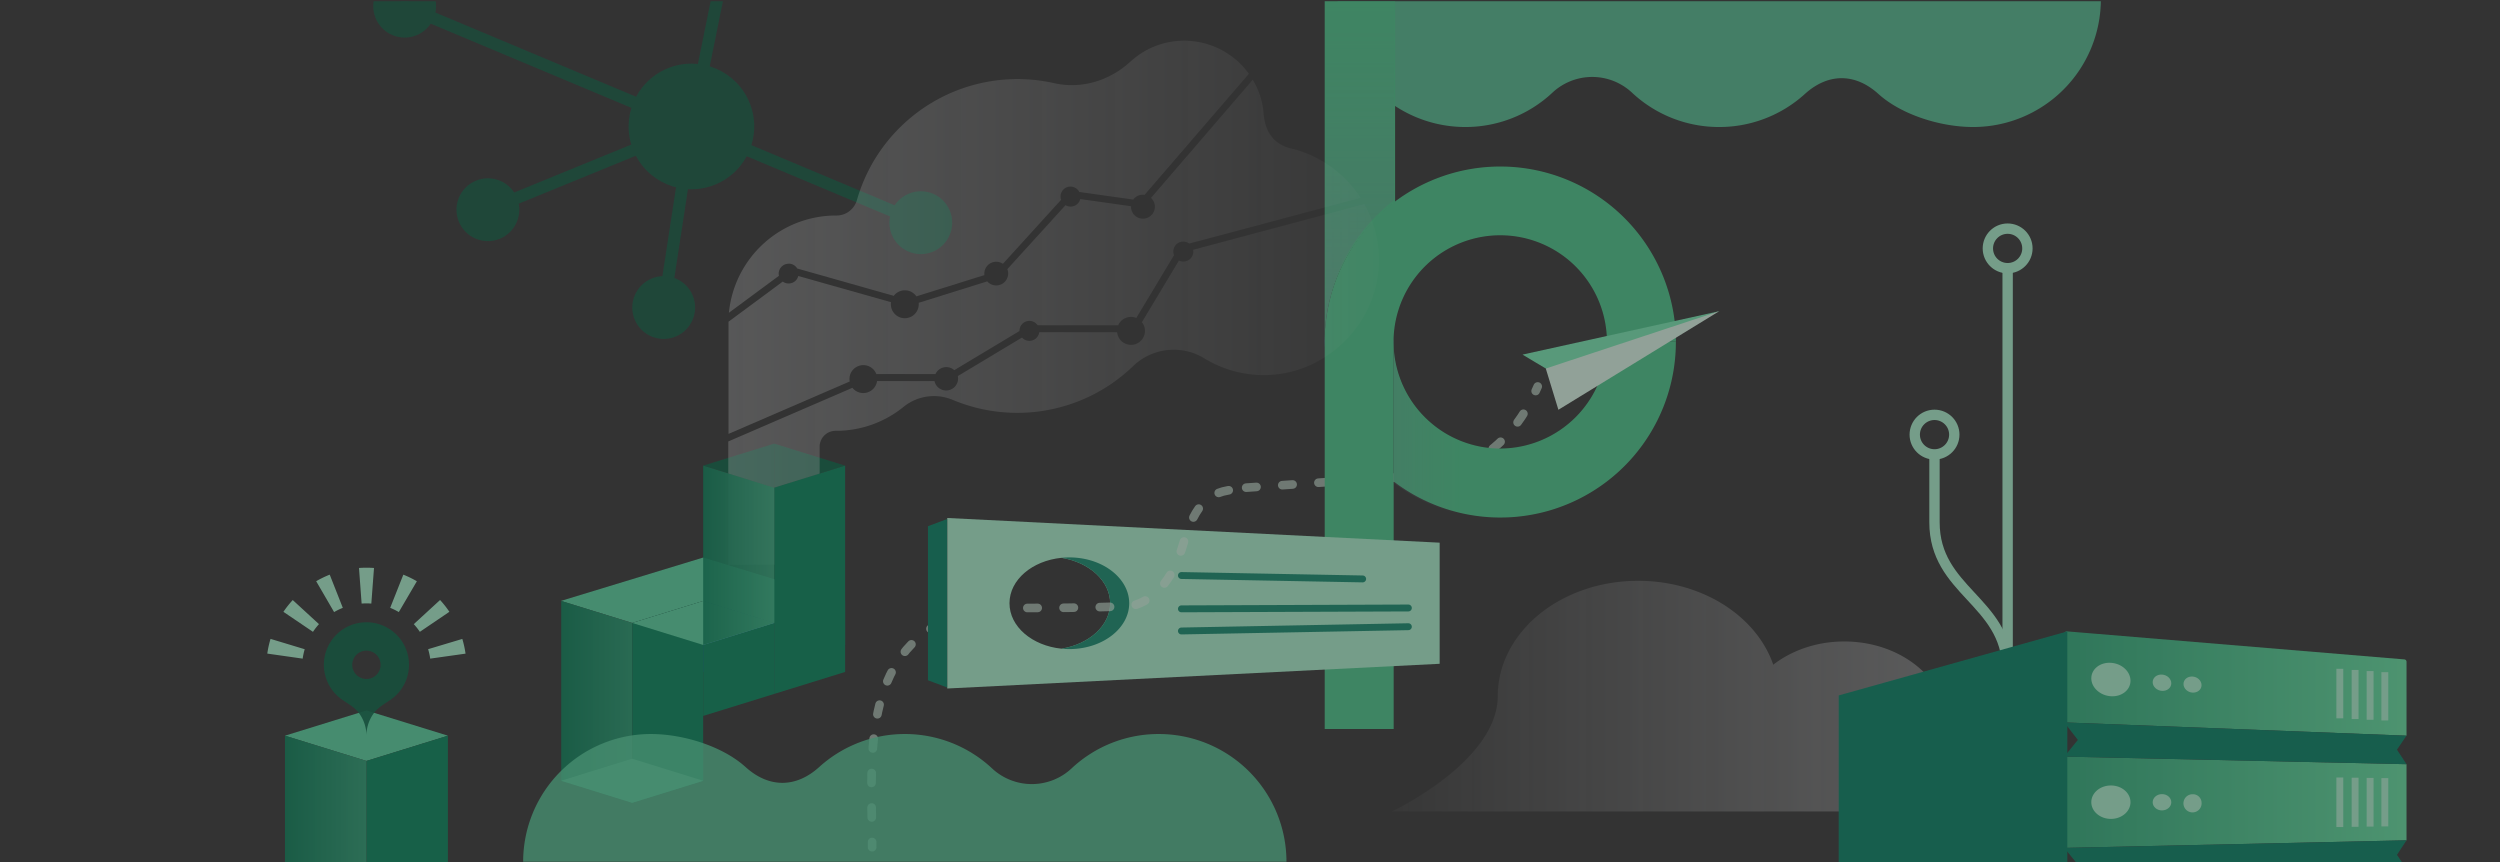 <svg xmlns="http://www.w3.org/2000/svg" xmlns:xlink="http://www.w3.org/1999/xlink" viewBox="0 0 1450 500"><rect x="0" y="0" width="1450" height="500" fill="#333333" stroke="none"/><defs><style>.cls-1,.cls-10,.cls-22,.cls-23,.cls-25,.cls-31,.cls-9{fill:none;}.cls-2{isolation:isolate;}.cls-3{clip-path:url(#clip-path);}.cls-4{opacity:0.39;}.cls-5{fill:#ff8b00;stroke:#064;stroke-width:7px;}.cls-10,.cls-22,.cls-23,.cls-25,.cls-5{stroke-linecap:round;}.cls-10,.cls-22,.cls-23,.cls-25,.cls-31,.cls-5,.cls-9{stroke-miterlimit:10;}.cls-15,.cls-6{fill:#064;}.cls-7{opacity:0.54;}.cls-12,.cls-38,.cls-8{fill:#57d9a3;}.cls-8{opacity:0.84;}.cls-31,.cls-9{stroke:#adf8d3;}.cls-9{stroke-width:6px;}.cls-10,.cls-22,.cls-23{stroke:#e2ffee;stroke-width:5px;}.cls-10{stroke-dasharray:6 15;}.cls-10,.cls-21{opacity:0.64;}.cls-11{opacity:0.43;fill:url(#New_Gradient_Swatch_25);}.cls-13{fill:#00875a;}.cls-14,.cls-15,.cls-24,.cls-25,.cls-32,.cls-35{opacity:0.9;}.cls-14{fill:url(#New_Gradient_Swatch_8);}.cls-16{fill:#adf8d3;}.cls-17{fill:#48cc8c;}.cls-18{fill:#66a3ff;}.cls-19,.cls-20{opacity:0.5;mix-blend-mode:multiply;}.cls-19{fill:url(#linear-gradient);}.cls-20{fill:url(#linear-gradient-2);}.cls-23{stroke-dasharray:5.72 14.29;}.cls-24,.cls-26{fill:#008364;}.cls-25{stroke:#008364;}.cls-25,.cls-31{stroke-width:4px;}.cls-27{fill:#78f0b7;}.cls-28{fill:#e2ffee;}.cls-29{fill:url(#G400-200);}.cls-30{fill:url(#G400-200-2);}.cls-32{fill:url(#New_Gradient_Swatch_8-2);}.cls-33{fill:#0049b0;}.cls-34,.cls-36,.cls-37{opacity:0.35;}.cls-34{fill:url(#New_Gradient_Swatch_25-2);}.cls-35{fill:url(#New_Gradient_Swatch_8-3);}.cls-36{fill:url(#New_Gradient_Swatch_25-3);}.cls-37{fill:url(#New_Gradient_Swatch_25-4);}.cls-38{opacity:0.8;}</style><clipPath id="clip-path"><rect class="cls-1" x="0.6" y="0.65" width="1450" height="500"/></clipPath><linearGradient id="New_Gradient_Swatch_25" x1="929.35" y1="403.86" x2="1292.82" y2="403.86" gradientTransform="matrix(-1, 0, 0, 1, 2100.14, 0)" gradientUnits="userSpaceOnUse"><stop offset="0" stop-color="#f4f5f7"/><stop offset="1" stop-color="#fafbfc" stop-opacity="0.1"/></linearGradient><linearGradient id="New_Gradient_Swatch_8" x1="165.29" y1="506.46" x2="274.03" y2="506.46" gradientUnits="userSpaceOnUse"><stop offset="0" stop-color="#00875a"/><stop offset="1" stop-color="#57d9a3"/></linearGradient><linearGradient id="linear-gradient" x1="2099.14" y1="-963.4" x2="2375.85" y2="-963.4" gradientTransform="translate(-174.66 -2104.68) rotate(90)" gradientUnits="userSpaceOnUse"><stop offset="0" stop-color="#7a869a" stop-opacity="0"/><stop offset="1" stop-color="#7a869a"/></linearGradient><linearGradient id="linear-gradient-2" x1="2354.68" y1="-919.34" x2="2354.68" y2="-1021.23" gradientTransform="translate(-174.66 -2104.68) rotate(90)" gradientUnits="userSpaceOnUse"><stop offset="0" stop-color="#7a869a"/><stop offset="1" stop-color="#7a869a" stop-opacity="0"/></linearGradient><linearGradient id="G400-200" x1="1197.28" y1="396.45" x2="1395.78" y2="396.45" gradientUnits="userSpaceOnUse"><stop offset="0" stop-color="#2db07c"/><stop offset="1" stop-color="#64e6a4"/></linearGradient><linearGradient id="G400-200-2" x1="1197.28" y1="465.31" x2="1395.78" y2="465.31" xlink:href="#G400-200"/><linearGradient id="New_Gradient_Swatch_8-2" x1="325.51" y1="407.08" x2="440.02" y2="407.08" xlink:href="#New_Gradient_Swatch_8"/><linearGradient id="New_Gradient_Swatch_25-2" x1="422.48" y1="222.97" x2="799.78" y2="222.97" gradientTransform="matrix(1, 0, 0, 1, 0, 0)" xlink:href="#New_Gradient_Swatch_25"/><linearGradient id="New_Gradient_Swatch_8-3" x1="407.84" y1="322.07" x2="486.16" y2="322.07" xlink:href="#New_Gradient_Swatch_8"/><linearGradient id="New_Gradient_Swatch_25-3" x1="422.48" y1="102.49" x2="799.78" y2="102.49" gradientTransform="matrix(1, 0, 0, 1, 0, 0)" xlink:href="#New_Gradient_Swatch_25"/><linearGradient id="New_Gradient_Swatch_25-4" x1="422.48" y1="148.97" x2="799.78" y2="148.97" gradientTransform="matrix(1, 0, 0, 1, 0, 0)" xlink:href="#New_Gradient_Swatch_25"/></defs><title>Artboard 3</title><g class="cls-2"><g id="Layer_2" data-name="Layer 2"><g class="cls-3"><g class="cls-4"><g id="Page-1"><g id="Opt-4"><g id="Page-1-2" data-name="Page-1"><path id="Stroke-11" class="cls-5" d="M234.7,3.6,401,73.37"/><path id="Stroke-13" class="cls-5" d="M401,73.37l133,55.84"/><path id="Stroke-15" class="cls-5" d="M427.11-55.42,401,73.37"/><path id="Stroke-17" class="cls-5" d="M384.94,178.39l16.1-105"/><path id="Stroke-19" class="cls-5" d="M283,121.65,401,73.37"/></g></g></g><circle class="cls-6" cx="401.04" cy="73.37" r="36.43" transform="translate(2.07 157.29) rotate(-22.25)"/><circle class="cls-6" cx="384.94" cy="178.39" r="18.22" transform="translate(-38.88 159.01) rotate(-22.25)"/><circle class="cls-6" cx="234.7" cy="3.6" r="18.22" transform="translate(16.11 89.12) rotate(-22.25)"/><circle class="cls-6" cx="534.06" cy="129.2" r="18.22" transform="translate(-9.16 211.8) rotate(-22.25)"/><circle class="cls-6" cx="282.98" cy="121.65" r="18.22" transform="translate(-24.99 116.19) rotate(-22.25)"/></g><g class="cls-7"><path class="cls-8" d="M849.86,73.67a73.79,73.79,0,0,0,50.55-19.93,33.78,33.78,0,0,1,46.15,0,73.79,73.79,0,0,0,50.55,19.93,73.79,73.79,0,0,0,49.7-19.15c13.5-12.23,29.19-12.23,42.7,0,13.14,11.9,35.79,19.15,54.92,19.15A74.08,74.08,0,0,0,1218.5-.4H775.79A74.08,74.08,0,0,0,849.86,73.67Z"/><line class="cls-9" x1="1164.43" y1="428.9" x2="1164.43" y2="152.91"/><path class="cls-9" d="M1122,261.38v41.53c0,39.93,41.56,45.62,42.36,84.8"/><circle class="cls-9" cx="1122.02" cy="252.08" r="11.47"/><circle class="cls-9" cx="1164.43" cy="144.08" r="11.47"/><path class="cls-10" d="M722.78,282.84l102.42-7s44,1.65,66.67-51.68"/><path class="cls-11" d="M868.68,403.75a40.55,40.55,0,0,1,.26-5.13c3.2-34.54,38.31-61.75,81.19-61.75,37.29,0,68.7,20.58,78.36,48.66,10.75-8.34,25.21-13.48,41.17-13.48,31.51,0,57.3,19.95,59.78,45.3a39.89,39.89,0,0,1,8.24-.88c18.29,0,33.12,12.18,33.12,27.2s-14.83,27.2-33.12,27.2a39.93,39.93,0,0,1-8-.83v.61H807.33S868.68,441.74,868.68,403.75Z"/><polygon class="cls-12" points="165.29 426.7 212.53 441.34 259.77 426.7 212.53 412.07 165.29 426.7"/><polygon class="cls-13" points="212.53 586.21 259.77 571.57 259.77 426.7 212.53 441.34 212.53 586.21"/><polygon class="cls-14" points="165.29 426.7 165.29 571.57 212.53 586.21 212.53 441.34 165.29 426.7"/><path class="cls-15" d="M212.53,360.92a24.64,24.64,0,0,1,14.38,44.68c-4,2.78-7.84,4.67-10.63,8.81a22,22,0,0,0-3.75,12.29,22,22,0,0,0-3.75-12.29c-2.8-4.14-6.65-6-10.63-8.81a24.64,24.64,0,0,1,14.38-44.68Zm0,16.45a8.22,8.22,0,1,0,8.22,8.22A8.22,8.22,0,0,0,212.53,377.37Z"/><path class="cls-16" d="M249.52,382a37.24,37.24,0,0,0-1.2-5.48l19.82-5.94a57.93,57.93,0,0,1,1.87,8.53Zm-74,0-20.49-2.92a58,58,0,0,1,1.88-8.53l19.82,6A37.27,37.27,0,0,0,175.55,382Zm68-15.54A37.77,37.77,0,0,0,240,362l15.24-14a58.48,58.48,0,0,1,5.4,6.84Zm-62,0-17.14-11.6a58.51,58.51,0,0,1,5.41-6.83L185,362A37.65,37.65,0,0,0,181.56,366.41ZM231.31,355a37.23,37.23,0,0,0-5-2.45l7.62-19.24a58.07,58.07,0,0,1,7.85,3.82Zm-37.53,0-10.4-17.89a57.94,57.94,0,0,1,7.86-3.81l7.59,19.25A37.25,37.25,0,0,0,193.79,355Zm21.59-4.93a38.12,38.12,0,0,0-5.63,0l-1.52-20.64a59.09,59.09,0,0,1,8.7,0Z"/><path class="cls-1" d="M870.14,260.15a61.89,61.89,0,1,0-61.81-64.87v6A62,62,0,0,0,870.14,260.15Z"/><path class="cls-17" d="M788.74-82.21V137.6a103.8,103.8,0,0,1,20.41-20.28V-82.21H768.33V194.51a100.05,100.05,0,0,1,20.41-56.91Z"/><path class="cls-18" d="M808.25,198.26c0,1,0,2,.08,3v-6C808.28,196.26,808.25,197.26,808.25,198.26Z"/><path class="cls-18" d="M768.25,198.26c0,1.26,0,2.5.08,3.75v-7.5C768.29,195.75,768.25,197,768.25,198.26Z"/><path class="cls-17" d="M808.33,279.2v-78c0-1-.08-2-.08-3s0-2,.08-3a61.89,61.89,0,0,1,123.7,3h40a101.89,101.89,0,0,0-203.7-3.75V422.81h40Z"/><path class="cls-17" d="M870.14,260.15a62,62,0,0,1-61.81-58.91v78A101.83,101.83,0,0,0,972,198.26H932A62,62,0,0,1,870.14,260.15Z"/><path class="cls-19" d="M788.74-83.54v219.8a102.77,102.77,0,0,1,20-20.28V-83.54h-40V193.17a101.33,101.33,0,0,1,20-56.91Z"/><path class="cls-20" d="M870.14,260.94A62,62,0,0,1,808.33,202v78A101.83,101.83,0,0,0,972,199.06H932A62,62,0,0,1,870.14,260.94Z"/><g class="cls-21"><path class="cls-22" d="M505.83,491.38q0-1.49,0-3"/><path class="cls-23" d="M505.63,474.09c-.84-50-1.33-108,64.5-121.2"/><path class="cls-22" d="M577.18,351.68q1.47-.21,3-.39"/></g><path class="cls-16" d="M549.4,300.43v98.9L835,385V314.75Zm66.21,75.8c-16.85-1.72-30.11-12.7-30.11-26.35s13.25-24.64,30.11-26.35c16.26,2.59,28.26,13.54,28.26,26.35S631.87,373.65,615.61,376.23Z"/><path class="cls-24" d="M643.87,349.88c0,12.81-12,23.76-28.26,26.35a45.47,45.47,0,0,0,5.93.22c18.75-.55,33.4-12.43,33.4-26.57s-14.65-26-33.4-26.57a45.47,45.47,0,0,0-5.93.22C631.87,326.12,643.87,337.07,643.87,349.88Z"/><line class="cls-25" x1="685.22" y1="333.8" x2="790.34" y2="335.78"/><line class="cls-25" x1="685.22" y1="353.13" x2="816.85" y2="352.63"/><line class="cls-25" x1="685.22" y1="365.97" x2="816.85" y2="363.49"/><polygon class="cls-26" points="538.23 394.56 549.32 398.73 549.32 301.03 538.23 305.2 538.23 394.56"/><path class="cls-10" d="M595.86,352.63c37.57,0,43.14-.76,55.88-.76s27-11.44,33.71-33.71,12.92-34.33,34.33-34.33"/><polygon class="cls-27" points="883.06 205.67 907.03 220.01 997.14 180.49 883.06 205.67"/><polygon class="cls-28" points="896.56 213.75 903.87 237.67 997.14 180.49 896.56 213.75"/><path class="cls-29" d="M1395.78,426.69l-198.5-7.7V367.54a1.49,1.49,0,0,1,1.77-1.33l195.5,16.25a1.37,1.37,0,0,1,1.24,1.34Z"/><polygon class="cls-30" points="1395.78 487.38 1197.28 491.78 1197.28 438.84 1395.78 443.24 1395.78 487.38"/><path class="cls-16" d="M1259.35,465.31c0,2.6-2.4,4.71-5.37,4.73s-5.43-2.1-5.43-4.73,2.44-4.74,5.43-4.73S1259.35,462.71,1259.35,465.31Z"/><path class="cls-16" d="M1235.69,465.27c0,5.31-5,9.65-11.26,9.7s-11.48-4.29-11.48-9.7,5.17-9.75,11.48-9.7S1235.69,460,1235.69,465.27Z"/><path class="cls-16" d="M1276.9,465.31a5.27,5.27,0,1,1-5.21-4.65A5,5,0,0,1,1276.9,465.31Z"/><line class="cls-31" x1="1374.66" y1="451.19" x2="1374.66" y2="479.43"/><line class="cls-31" x1="1383.21" y1="451.31" x2="1383.21" y2="479.31"/><line class="cls-31" x1="1365.95" y1="451.07" x2="1365.95" y2="479.55"/><line class="cls-31" x1="1357.1" y1="450.95" x2="1357.1" y2="479.68"/><polygon class="cls-26" points="1395.78 443.24 1197.28 438.84 1205.16 429.16 1197.28 418.99 1395.78 426.69 1390.24 434.8 1395.78 443.24"/><polygon class="cls-26" points="1395.78 503.93 1197.28 511.63 1205.16 501.46 1197.28 491.78 1395.78 487.38 1390.24 495.82 1395.78 503.93"/><path class="cls-16" d="M1259.35,396.31c0,2.6-2.4,4.57-5.37,4.4s-5.43-2.43-5.43-5.06,2.44-4.59,5.43-4.4S1259.35,393.71,1259.35,396.31Z"/><path class="cls-16" d="M1235.69,394.83c0,5.31-5,9.34-11.26,9s-11.48-5-11.48-10.4,5.17-9.44,11.48-9S1235.69,389.52,1235.69,394.83Z"/><path class="cls-16" d="M1276.9,397.38c0,2.56-2.33,4.5-5.21,4.34s-5.26-2.39-5.26-5,2.36-4.52,5.26-4.33S1276.9,394.82,1276.9,397.38Z"/><line class="cls-31" x1="1374.66" y1="389.22" x2="1374.66" y2="417.46"/><line class="cls-31" x1="1383.21" y1="389.86" x2="1383.21" y2="417.86"/><line class="cls-31" x1="1365.95" y1="388.57" x2="1365.95" y2="417.05"/><line class="cls-31" x1="1357.1" y1="387.9" x2="1357.1" y2="416.63"/><polygon class="cls-26" points="1066.45 528.13 1199.05 565.26 1199.05 366.21 1066.45 403.34 1066.45 528.13"/><polygon class="cls-15" points="490.17 270.07 449.01 257.31 449.01 282.82 490.17 270.07"/><polygon class="cls-15" points="449.01 257.31 407.84 270.07 449.01 282.82 449.01 257.31"/><polygon class="cls-12" points="407.84 323.38 325.51 348.48 325.51 348.56 366.68 361.31 407.84 348.56 449.01 361.31 490.17 348.56 490.17 348.48 407.84 323.38"/><polygon class="cls-32" points="366.68 361.31 325.51 348.56 325.51 452.84 366.68 465.6 366.68 361.31"/><polygon class="cls-13" points="366.68 465.6 407.84 452.84 407.84 348.56 366.68 361.31 366.68 465.6"/><polygon class="cls-33" points="449.01 361.31 407.84 348.56 407.84 389.72 449.01 402.48 449.01 361.31"/><polygon class="cls-13" points="449.01 402.48 490.17 389.72 490.17 348.56 449.01 361.31 449.01 402.48"/><polygon class="cls-12" points="325.51 452.84 366.68 465.6 407.84 452.84 366.68 440.08 325.51 452.84"/><polygon class="cls-13" points="407.84 415.23 449.01 402.48 449.01 361.31 407.84 374.07 407.84 415.23"/><polygon class="cls-12" points="449.01 361.31 407.84 348.56 366.68 361.31 407.84 374.07 449.01 361.31"/><path class="cls-34" d="M791.31,118.38,692,144.87a5.76,5.76,0,0,1-8.21,6.25l-21.49,35.75a8.08,8.08,0,1,1-14.35,5.8H602.77a5.76,5.76,0,0,1-10,3.11l-37.23,22.34A6.92,6.92,0,1,1,542,221h-33.3a8.07,8.07,0,0,1-14.31,3.93l-72,31.12v71.55h53V259.08a9.25,9.25,0,0,1,9.37-9.2h.1a62.15,62.15,0,0,0,39.34-14A28,28,0,0,1,552.75,232,96.84,96.84,0,0,0,657.3,212.27a33.86,33.86,0,0,1,41.19-4.41,66.29,66.29,0,0,0,34.67,9.7c36.71,0,67.27-31.17,66.61-67.88A66.3,66.3,0,0,0,791.31,118.38Z"/><polygon class="cls-13" points="449.01 282.82 449.01 361.59 490.17 374.35 490.17 270.07 449.01 282.82"/><polygon class="cls-35" points="407.84 270.07 407.84 374.07 449.01 361.31 449.01 282.82 407.84 270.07"/><path class="cls-36" d="M457.39,152.91a5.76,5.76,0,0,1,5,2.82l56,15.86a8.07,8.07,0,0,1,13.1.3l39.46-12.33A6.92,6.92,0,0,1,581.7,153l33.73-37.1A5.77,5.77,0,0,1,626,111.34l31.31,4.42a6.82,6.82,0,0,1,6.55-2.75l60.51-70.2a46.23,46.23,0,0,0-68.82-7c-11.95,11-28.28,16-44.11,12.43A96.86,96.86,0,0,0,497,116.1,12.31,12.31,0,0,1,485,125h-.1a62.43,62.43,0,0,0-62.13,56.4l29-21.43a5.76,5.76,0,0,1,5.63-7Z"/><path class="cls-37" d="M500.74,211.77a8.08,8.08,0,0,1,7.54,5.18h34.3a6.91,6.91,0,0,1,10.9-2.26L591.29,192s0-.07,0-.11a5.77,5.77,0,0,1,10.55-3.24h46.72a8.08,8.08,0,0,1,10.5-4.22L680.93,148a5.76,5.76,0,0,1,8.81-6.73l99.4-26.51a66.75,66.75,0,0,0-39.37-28.45c-8.94-1.85-16.28-7.69-17-21.94a45.68,45.68,0,0,0-6.17-18.14L667.59,114.8A6.92,6.92,0,1,1,656,119.86c0-.08,0-.17,0-.25l-29.45-4.15A5.76,5.76,0,0,1,618,119l-33.74,37.11a6.92,6.92,0,0,1-11.65,7.08l-39.74,12.42c0,.27,0,.53,0,.81a8.08,8.08,0,1,1-16.07-1.14L463,160.07a5.76,5.76,0,0,1-9,3.24l-31.47,23.29v65.06l70.31-30.41a8,8,0,0,1,8-9.47Z"/><path class="cls-38" d="M672.08,425.73a73.79,73.79,0,0,0-50.55,19.93,33.78,33.78,0,0,1-46.15,0,74.06,74.06,0,0,0-100.25-.78c-13.5,12.23-29.19,12.23-42.7,0-13.14-11.9-35.79-19.15-54.92-19.15a74.08,74.08,0,0,0-74.08,74.08H746.15A74.08,74.08,0,0,0,672.08,425.73Z"/></g></g></g></g></svg>